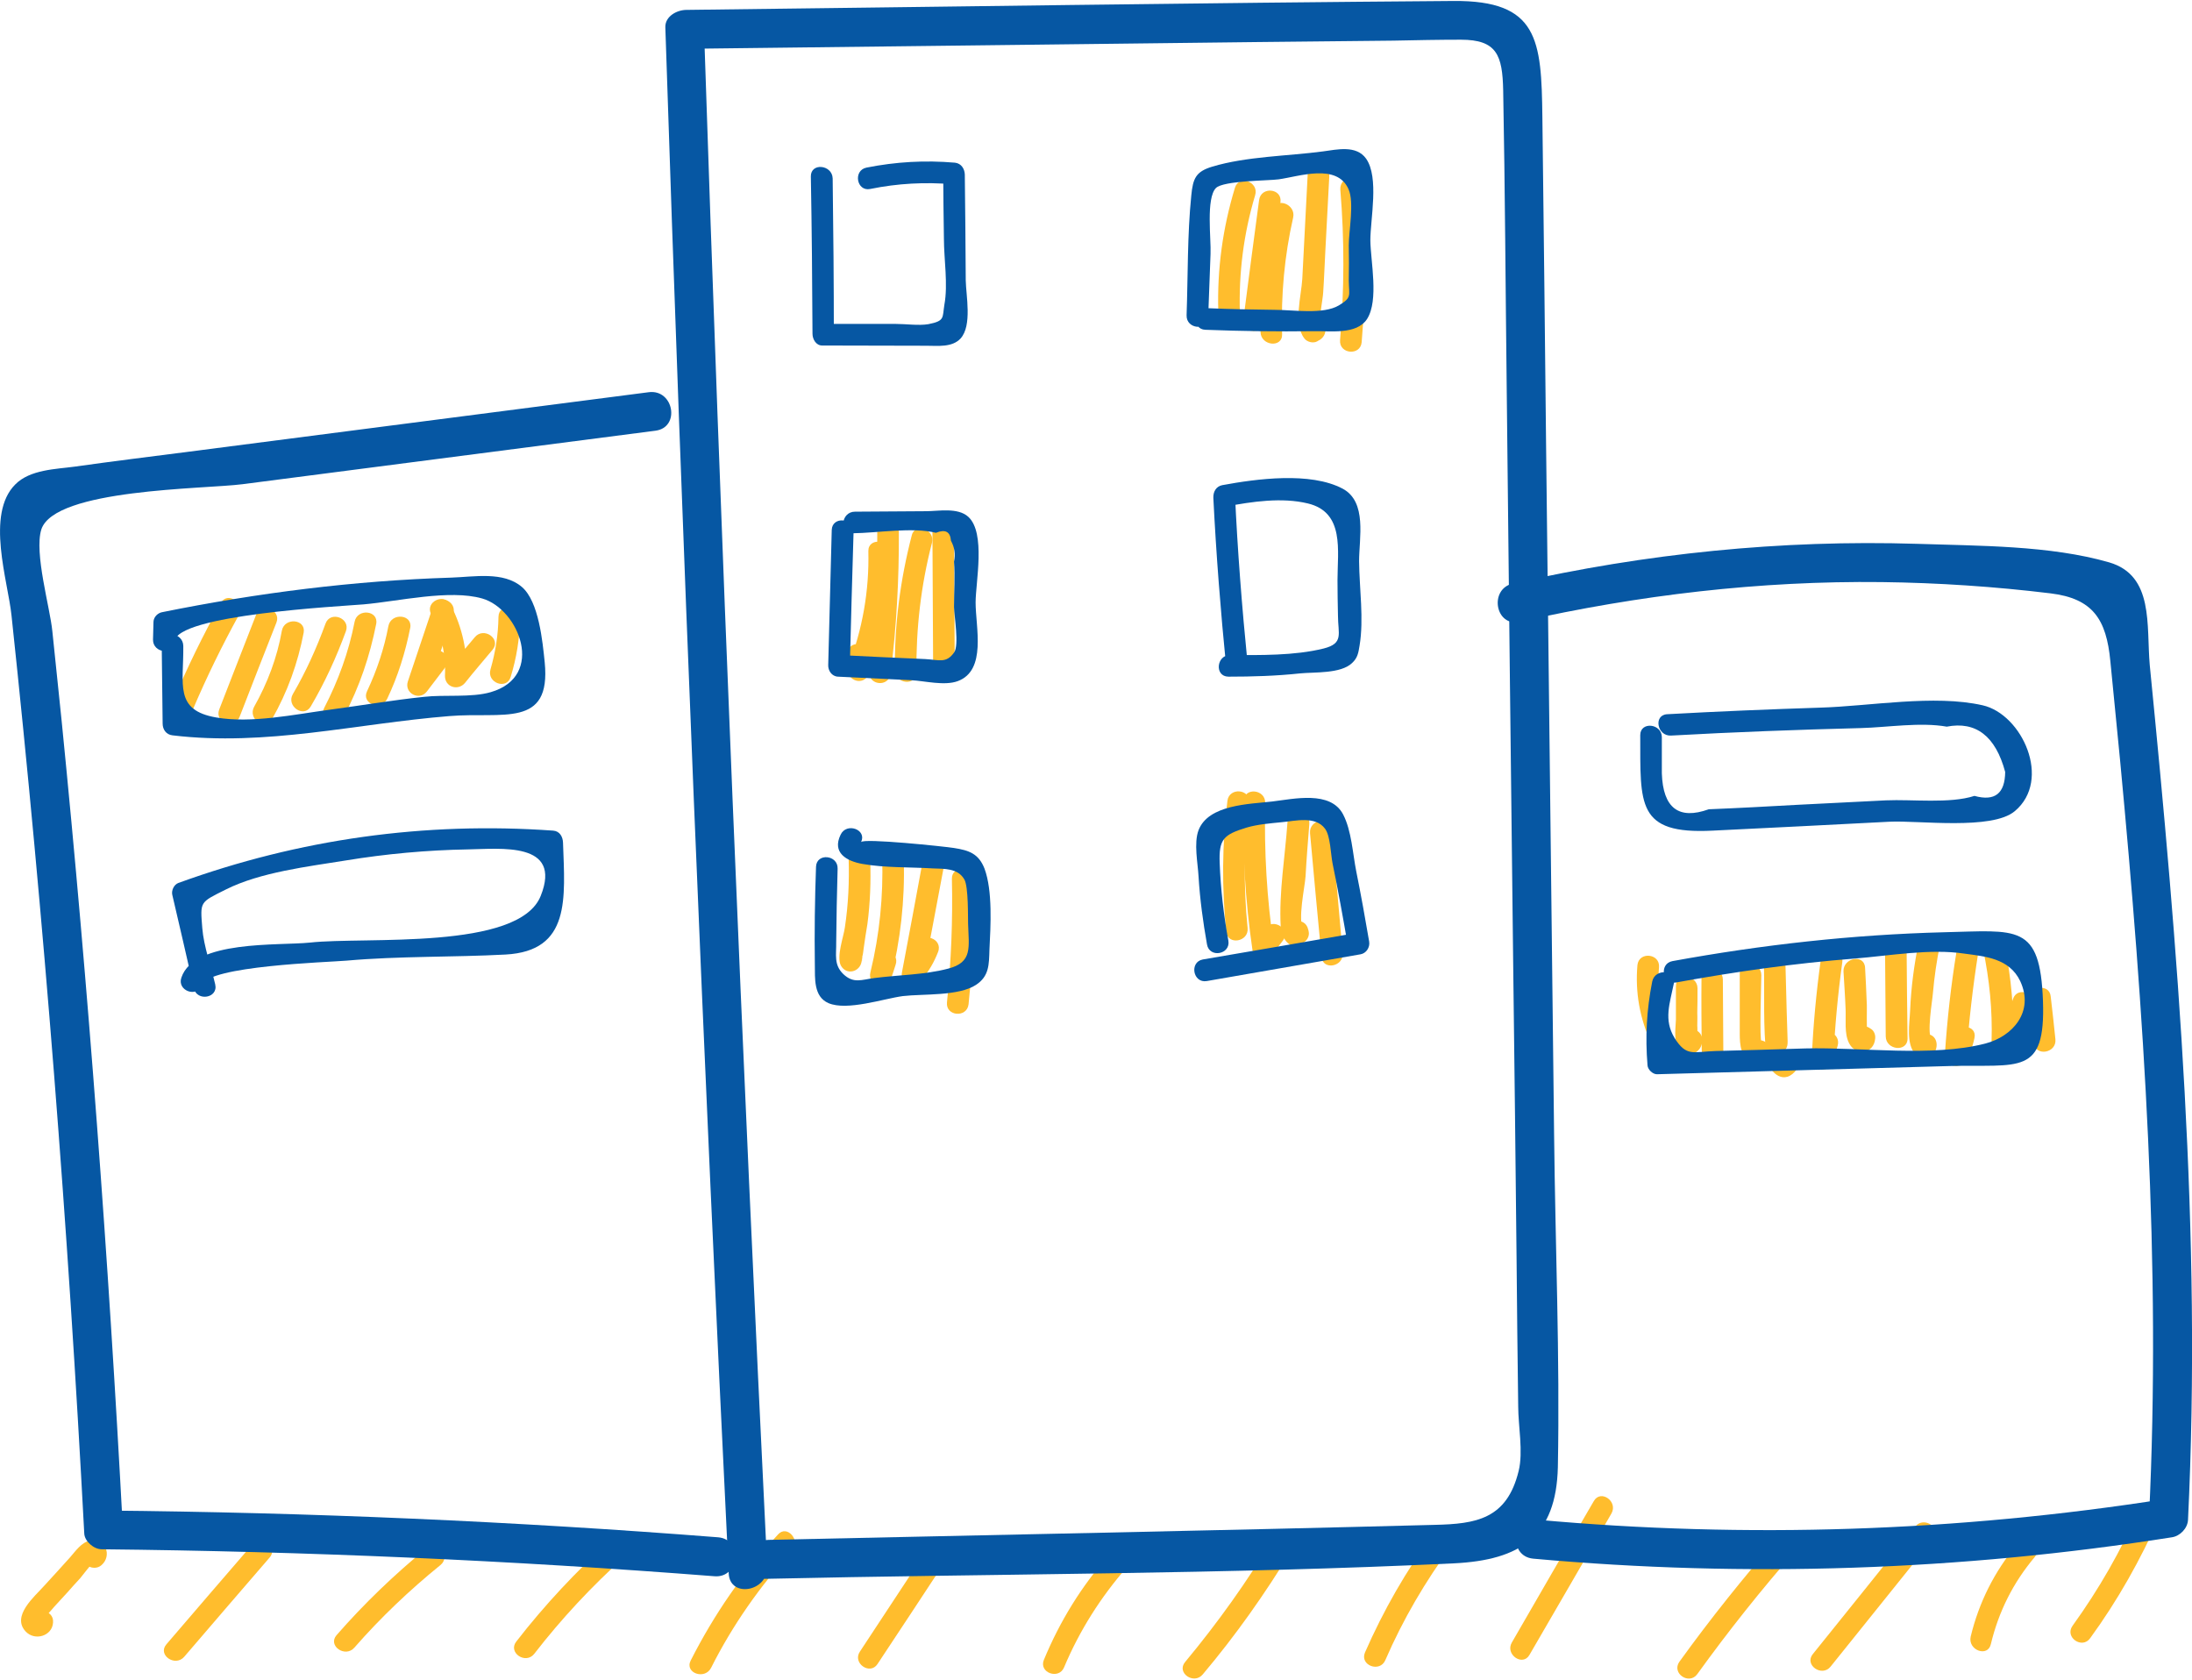 <?xml version="1.0" encoding="UTF-8"?> <!-- Creator: CorelDRAW 2019 (64-Bit) --> <svg xmlns="http://www.w3.org/2000/svg" xmlns:xlink="http://www.w3.org/1999/xlink" xmlns:xodm="http://www.corel.com/coreldraw/odm/2003" xml:space="preserve" width="787px" height="603px" style="shape-rendering:geometricPrecision; text-rendering:geometricPrecision; image-rendering:optimizeQuality; fill-rule:evenodd; clip-rule:evenodd" viewBox="0 0 93.4 71.48"> <defs> <style type="text/css"> <![CDATA[ .fil1 {fill:#0657A3;fill-rule:nonzero} .fil0 {fill:#FFBD2D;fill-rule:nonzero} ]]> </style> </defs> <g id="Слой_x0020_1">  <path class="fil0" d="M3.69 66.64c0.02,0.01 0.04,0.02 0.06,0.04 0.17,0.11 0.41,0.11 0.57,-0.03 0.47,-0.4 0.18,-1.18 -0.48,-1.05 -0.37,0.07 -0.63,0.46 -0.86,0.72 -0.37,0.41 -0.74,0.82 -1.11,1.22 -0.39,0.44 -1.39,1.27 -0.78,1.93 0.39,0.42 1.13,0.2 1.17,-0.37 0.06,-0.6 -0.87,-0.68 -0.92,-0.09 0,0.03 0,0.06 0,0.09 0.05,-0.1 0.1,-0.21 0.16,-0.31 0.22,0.19 0.4,0.18 0.5,-0.02 0.11,-0.12 0.21,-0.23 0.31,-0.35 0.19,-0.2 0.37,-0.41 0.56,-0.61 0.18,-0.2 0.36,-0.41 0.55,-0.61 0.07,-0.08 0.51,-0.68 0.6,-0.67 -0.12,-0.09 -0.24,-0.18 -0.37,-0.27 0.01,0.03 0.03,0.06 0.05,0.08 -0.01,-0.12 -0.02,-0.24 -0.02,-0.36 0.01,-0.01 0.03,-0.02 0.03,-0.03 0.19,-0.01 0.38,-0.02 0.57,-0.03 -0.02,-0.01 -0.04,-0.03 -0.06,-0.04 -0.5,-0.32 -1.03,0.43 -0.53,0.76l0 0z"></path> <path class="fil0" d="M10.73 65.79c-1.22,1.41 -2.43,2.82 -3.64,4.23 -0.39,0.45 0.37,0.98 0.76,0.53 1.21,-1.41 2.42,-2.82 3.64,-4.23 0.39,-0.45 -0.37,-0.98 -0.76,-0.53l0 0z"></path> <path class="fil0" d="M18.17 65.93c-1.38,1.13 -2.66,2.36 -3.83,3.7 -0.39,0.45 0.37,0.98 0.76,0.53 1.12,-1.28 2.35,-2.45 3.67,-3.52 0.46,-0.38 -0.13,-1.08 -0.6,-0.71l0 0z"></path> <path class="fil0" d="M26.02 65.58c-1.46,1.32 -2.81,2.76 -4.02,4.32 -0.37,0.47 0.39,0.99 0.76,0.53 1.16,-1.5 2.45,-2.88 3.86,-4.15 0.44,-0.39 -0.15,-1.1 -0.6,-0.7l0 0z"></path> <path class="fil0" d="M33.15 65.34c-1.49,1.62 -2.72,3.4 -3.72,5.37 -0.27,0.53 0.6,0.84 0.87,0.31 0.91,-1.81 2.08,-3.48 3.45,-4.98 0.39,-0.43 -0.21,-1.14 -0.6,-0.7l0 0z"></path> <path class="fil0" d="M39.67 65.73c-1.01,1.53 -2.02,3.06 -3.03,4.6 -0.33,0.49 0.43,1.02 0.75,0.53 1.02,-1.54 2.03,-3.07 3.04,-4.61 0.33,-0.49 -0.43,-1.02 -0.76,-0.52l0 0z"></path> <path class="fil0" d="M47.26 66.21c-1.18,1.33 -2.1,2.83 -2.78,4.47 -0.23,0.55 0.64,0.86 0.86,0.32 0.66,-1.57 1.56,-2.99 2.68,-4.27 0.39,-0.44 -0.37,-0.96 -0.76,-0.52l0 0z"></path> <path class="fil0" d="M54.26 65.48c-1.12,1.87 -2.38,3.63 -3.76,5.29 -0.39,0.46 0.37,0.99 0.75,0.53 1.4,-1.66 2.65,-3.43 3.78,-5.29 0.3,-0.51 -0.46,-1.04 -0.77,-0.53l0 0z"></path> <path class="fil0" d="M61.09 65.29c-1.17,1.58 -2.14,3.28 -2.93,5.08 -0.23,0.55 0.64,0.87 0.87,0.32 0.75,-1.73 1.7,-3.35 2.82,-4.87 0.35,-0.48 -0.4,-1.01 -0.76,-0.53l0 0z"></path> <path class="fil0" d="M67.91 63.92c-1.17,2 -2.33,4.01 -3.49,6.02 -0.3,0.51 0.46,1.04 0.75,0.53 1.17,-2.01 2.33,-4.02 3.49,-6.02 0.3,-0.52 -0.46,-1.05 -0.75,-0.53l0 0z"></path> <path class="fil0" d="M75.77 65.47c-1.48,1.7 -2.89,3.46 -4.21,5.29 -0.35,0.49 0.41,1.01 0.76,0.53 1.32,-1.83 2.72,-3.59 4.21,-5.29 0.39,-0.45 -0.37,-0.98 -0.76,-0.53l0 0z"></path> <path class="fil0" d="M81.61 65c-1.46,1.82 -2.91,3.63 -4.37,5.44 -0.37,0.46 0.39,0.99 0.76,0.53 1.45,-1.81 2.92,-3.63 4.37,-5.44 0.38,-0.46 -0.39,-0.99 -0.76,-0.53l0 0z"></path> <path class="fil0" d="M85.94 65.77c-0.96,1.15 -1.62,2.47 -1.97,3.92 -0.13,0.58 0.73,0.9 0.86,0.32 0.33,-1.38 0.95,-2.62 1.87,-3.71 0.38,-0.46 -0.39,-0.98 -0.76,-0.53l0 0z"></path> <path class="fil0" d="M91.15 64.26c-0.77,1.76 -1.72,3.42 -2.84,4.97 -0.35,0.49 0.41,1.01 0.75,0.53 1.18,-1.62 2.15,-3.35 2.96,-5.18 0.23,-0.54 -0.64,-0.86 -0.87,-0.32l0 0z"></path> <path class="fil0" d="M9.41 25.65c-0.75,1.36 -1.44,2.76 -2.04,4.19 -0.23,0.55 0.63,0.87 0.86,0.32 0.58,-1.36 1.23,-2.69 1.94,-3.98 0.28,-0.52 -0.47,-1.05 -0.76,-0.53l0 0z"></path> <path class="fil0" d="M10.91 26.16c-0.53,1.34 -1.04,2.68 -1.57,4.03 -0.21,0.55 0.65,0.87 0.87,0.31 0.52,-1.34 1.04,-2.68 1.57,-4.02 0.21,-0.55 -0.66,-0.87 -0.87,-0.32l0 0z"></path> <path class="fil0" d="M12.01 26.83c-0.2,1.14 -0.61,2.23 -1.18,3.24 -0.29,0.52 0.47,1.05 0.76,0.53 0.66,-1.16 1.1,-2.38 1.35,-3.69 0.1,-0.58 -0.82,-0.66 -0.93,-0.08l0 0z"></path> <path class="fil0" d="M13.87 26.53c-0.38,1.04 -0.83,2.04 -1.39,3 -0.3,0.51 0.46,1.04 0.76,0.53 0.6,-1.02 1.09,-2.09 1.5,-3.21 0.2,-0.56 -0.67,-0.88 -0.87,-0.32l0 0z"></path> <path class="fil0" d="M15.11 26.45c-0.25,1.29 -0.7,2.52 -1.3,3.68 -0.27,0.53 0.6,0.84 0.86,0.32 0.65,-1.24 1.09,-2.54 1.36,-3.91 0.11,-0.58 -0.81,-0.67 -0.92,-0.09l0 0z"></path> <path class="fil0" d="M16.55 26.63c-0.18,0.96 -0.49,1.89 -0.91,2.78 -0.26,0.54 0.61,0.85 0.86,0.32 0.46,-0.97 0.77,-1.97 0.98,-3.02 0.11,-0.58 -0.81,-0.66 -0.93,-0.08l0 0z"></path> <path class="fil0" d="M18.45 25.8c-0.36,1.06 -0.71,2.13 -1.07,3.19 -0.17,0.5 0.49,0.85 0.81,0.43 0.27,-0.35 0.53,-0.7 0.8,-1.05 0.36,-0.47 -0.4,-1 -0.76,-0.53 -0.26,0.35 -0.53,0.7 -0.8,1.05 0.28,0.14 0.55,0.28 0.81,0.42 0.36,-1.06 0.72,-2.13 1.07,-3.19 0.19,-0.57 -0.68,-0.89 -0.86,-0.32l0 0z"></path> <path class="fil0" d="M18.37 26.13c0.43,0.82 0.63,1.69 0.59,2.62 -0.01,0.48 0.55,0.66 0.85,0.31 0.38,-0.48 0.79,-0.95 1.18,-1.42 0.38,-0.46 -0.38,-0.99 -0.76,-0.53 -0.4,0.47 -0.79,0.94 -1.18,1.42 0.28,0.1 0.56,0.2 0.84,0.31 0.03,-1.09 -0.18,-2.14 -0.69,-3.11 -0.27,-0.53 -1.1,-0.13 -0.83,0.4l0 0z"></path> <path class="fil0" d="M21.24 26.24c-0.01,0.76 -0.13,1.51 -0.34,2.24 -0.17,0.57 0.69,0.89 0.86,0.32 0.25,-0.81 0.38,-1.63 0.4,-2.48 0.01,-0.59 -0.91,-0.68 -0.92,-0.08l0 0z"></path> <path class="fil0" d="M37 23.44c0.04,1.7 -0.25,3.33 -0.86,4.92 0.3,0.07 0.59,0.13 0.89,0.2 0.01,-0.22 0.01,-0.45 0.02,-0.67 0,-0.59 -0.92,-0.68 -0.93,-0.09 0,0.23 0,0.45 0,0.68 -0.01,0.5 0.69,0.71 0.89,0.2 0.64,-1.65 0.95,-3.38 0.91,-5.15 0,-0.59 -0.93,-0.68 -0.92,-0.09l0 0z"></path> <path class="fil0" d="M37.38 22.53c0.01,2.03 -0.1,4.04 -0.36,6.04 0.31,0.03 0.61,0.06 0.93,0.09 0,-0.14 0,-0.27 0,-0.41 0.02,-0.6 -0.9,-0.68 -0.92,-0.09 0,0.14 0,0.28 -0.01,0.41 -0.01,0.6 0.85,0.68 0.93,0.09 0.25,-2.01 0.36,-4.02 0.35,-6.04 0,-0.59 -0.93,-0.68 -0.92,-0.09l0 0z"></path> <path class="fil0" d="M38.85 22.77c-0.49,1.89 -0.74,3.8 -0.72,5.75 0.01,0.59 0.92,0.68 0.92,0.08 -0.02,-1.86 0.19,-3.7 0.66,-5.51 0.15,-0.57 -0.72,-0.89 -0.86,-0.32l0 0z"></path> <path class="fil0" d="M39.73 22.52c0.01,1.94 0.02,3.87 0.03,5.81 0,0.59 0.92,0.68 0.92,0.09 -0.01,-1.94 -0.02,-3.88 -0.03,-5.81 0,-0.59 -0.92,-0.68 -0.92,-0.09l0 0z"></path> <path class="fil0" d="M52.62 7.96c-0.52,1.71 -0.76,3.46 -0.71,5.25 0.01,0.59 0.93,0.68 0.92,0.08 -0.05,-1.71 0.16,-3.37 0.65,-5.01 0.18,-0.57 -0.69,-0.89 -0.86,-0.32l0 0z"></path> <path class="fil0" d="M53.65 8.48c-0.23,1.7 -0.45,3.39 -0.67,5.09 -0.09,0.59 0.83,0.68 0.91,0.09 0.23,-1.7 0.45,-3.4 0.67,-5.09 0.08,-0.59 -0.83,-0.68 -0.91,-0.09l0 0z"></path> <path class="fil0" d="M54.23 8.91c-0.39,1.72 -0.57,3.44 -0.52,5.2 0.02,0.59 0.94,0.68 0.92,0.09 -0.05,-1.68 0.1,-3.34 0.47,-4.97 0.13,-0.57 -0.73,-0.9 -0.87,-0.32l0 0z"></path> <path class="fil0" d="M55.72 7.39c-0.08,1.48 -0.15,2.96 -0.23,4.45 -0.04,0.71 -0.39,1.93 0.09,2.54 0.11,0.15 0.38,0.22 0.55,0.12 0.03,-0.02 0.06,-0.04 0.09,-0.05 0.22,-0.13 0.32,-0.38 0.21,-0.62 -0.01,-0.02 -0.02,-0.05 -0.02,-0.07 -0.25,-0.54 -1.08,-0.15 -0.84,0.4 0.01,0.02 0.02,0.05 0.03,0.07 0.07,-0.21 0.15,-0.41 0.22,-0.62 -0.03,0.02 -0.06,0.04 -0.09,0.05 0.18,0.04 0.37,0.08 0.55,0.12 -0.11,-0.15 0.09,-1.09 0.1,-1.36 0.04,-0.58 0.06,-1.16 0.09,-1.73 0.06,-1.07 0.11,-2.14 0.17,-3.22 0.03,-0.59 -0.89,-0.68 -0.92,-0.08l0 0z"></path> <path class="fil0" d="M57.11 8.04c0.18,2.14 0.17,4.28 -0.01,6.41 -0.05,0.6 0.87,0.68 0.92,0.09 0.19,-2.22 0.18,-4.44 0.01,-6.66 -0.05,-0.59 -0.96,-0.43 -0.92,0.16l0 0z"></path> <path class="fil0" d="M52.3 34.08c-0.23,1.86 -0.24,3.72 -0.05,5.58 0.06,0.59 0.97,0.43 0.91,-0.16 -0.18,-1.78 -0.16,-3.56 0.06,-5.33 0.08,-0.6 -0.85,-0.68 -0.92,-0.09l0 0z"></path> <path class="fil0" d="M52.99 34.09c-0.06,2.13 0.07,4.25 0.38,6.37 0.06,0.41 0.6,0.49 0.83,0.18 0.15,-0.2 0.31,-0.4 0.46,-0.6 0.37,-0.47 -0.39,-1 -0.76,-0.53 -0.15,0.2 -0.3,0.4 -0.46,0.6 0.28,0.07 0.56,0.13 0.84,0.19 -0.3,-2.04 -0.42,-4.07 -0.37,-6.13 0.01,-0.59 -0.9,-0.68 -0.92,-0.08l0 0z"></path> <path class="fil0" d="M54.86 34.98c-0.1,1.45 -0.37,3 -0.29,4.45 0.03,0.56 0.47,1.15 1.04,0.64 0.12,-0.1 0.19,-0.27 0.15,-0.43 0,-0.03 -0.01,-0.05 -0.02,-0.08 -0.12,-0.58 -1.03,-0.42 -0.91,0.16 0.01,0.03 0.02,0.06 0.02,0.09 0.05,-0.15 0.1,-0.29 0.16,-0.44 0.05,-0.01 0.1,-0.03 0.15,-0.04 0.13,0.09 0.25,0.17 0.38,0.26 -0.26,-0.43 0.06,-1.83 0.09,-2.3 0.04,-0.74 0.1,-1.48 0.16,-2.23 0.04,-0.59 -0.88,-0.67 -0.93,-0.08l0 0z"></path> <path class="fil0" d="M55.82 35.46c0.16,1.75 0.32,3.51 0.49,5.27 0.05,0.59 0.96,0.42 0.9,-0.17 -0.15,-1.75 -0.31,-3.51 -0.48,-5.26 -0.05,-0.6 -0.96,-0.43 -0.91,0.16l0 0z"></path> <path class="fil0" d="M36.16 36.52c0.03,0.99 -0.01,1.96 -0.16,2.95 -0.05,0.39 -0.37,1.25 -0.17,1.63 0.23,0.42 0.8,0.28 0.88,-0.16 0.01,-0.05 0.02,-0.11 0.03,-0.16 0.1,-0.59 -0.82,-0.67 -0.92,-0.09 -0.01,0.06 -0.01,0.11 -0.03,0.17 0.29,-0.05 0.59,-0.11 0.88,-0.16 0.14,0.27 0.01,0.23 0.07,0.02 0.04,-0.11 0.04,-0.24 0.06,-0.35 0.05,-0.35 0.1,-0.7 0.16,-1.04 0.12,-0.91 0.15,-1.81 0.12,-2.73 -0.01,-0.59 -0.93,-0.68 -0.92,-0.08l0 0z"></path> <path class="fil0" d="M37.59 36.5c0.05,1.65 -0.11,3.27 -0.5,4.88 -0.15,0.56 0.66,0.89 0.86,0.32 0.07,-0.21 0.15,-0.42 0.21,-0.63 0.2,-0.56 -0.67,-0.88 -0.86,-0.32 -0.07,0.21 -0.14,0.42 -0.21,0.63 0.28,0.1 0.57,0.21 0.86,0.32 0.42,-1.69 0.61,-3.38 0.56,-5.11 -0.02,-0.59 -0.94,-0.68 -0.92,-0.09l0 0z"></path> <path class="fil0" d="M39.34 36.52c-0.3,1.63 -0.6,3.25 -0.91,4.88 -0.09,0.5 0.57,0.61 0.84,0.3 0.31,-0.36 0.53,-0.74 0.7,-1.18 0.22,-0.56 -0.65,-0.88 -0.86,-0.32 -0.15,0.37 -0.33,0.67 -0.59,0.98 0.28,0.1 0.56,0.2 0.83,0.3 0.31,-1.62 0.61,-3.25 0.92,-4.88 0.11,-0.58 -0.82,-0.66 -0.93,-0.08l0 0z"></path> <path class="fil0" d="M40.56 37.4c0.04,1.76 -0.03,3.51 -0.21,5.27 -0.06,0.59 0.85,0.67 0.92,0.08 0.18,-1.75 0.25,-3.5 0.21,-5.26 -0.01,-0.59 -0.93,-0.68 -0.92,-0.09l0 0z"></path> <path class="fil0" d="M69.77 41.08c-0.1,1.16 0.1,2.28 0.59,3.33 0.26,0.54 1.09,0.14 0.84,-0.4 -0.43,-0.9 -0.6,-1.84 -0.51,-2.84 0.05,-0.59 -0.86,-0.68 -0.92,-0.09l0 0z"></path> <path class="fil0" d="M71.41 41.98c0,0.48 0,0.95 0,1.42 -0.01,0.35 -0.09,0.79 0.07,1.12 0.28,0.64 1.12,0.35 1.05,-0.32 -0.01,-0.14 -0.15,-0.32 -0.29,-0.35 -0.02,0 -0.04,0 -0.05,-0.01 -0.58,-0.13 -0.9,0.74 -0.33,0.87 0.02,0 0.04,0.01 0.06,0.01 -0.1,-0.12 -0.2,-0.24 -0.3,-0.35 0,-0.04 0,-0.08 0,-0.12 0.11,-0.1 0.23,-0.19 0.35,-0.29 -0.02,0 -0.05,0.01 -0.07,0.01 0.12,0.03 0.23,0.06 0.35,0.08 0.11,0.09 0.07,-0.4 0.07,-0.38 0,-0.18 0.01,-0.36 0,-0.54 0.01,-0.35 0.01,-0.71 0.01,-1.06 0,-0.59 -0.92,-0.68 -0.92,-0.09l0 0z"></path> <path class="fil0" d="M72.5 41.61c-0.01,1.03 0,2.06 0.01,3.09 0,0.59 0.92,0.68 0.92,0.09 -0.01,-1.03 -0.01,-2.06 -0.02,-3.09 0,-0.59 -0.92,-0.68 -0.91,-0.09l0 0z"></path> <path class="fil0" d="M74.13 41.43c0,0.85 0,1.7 0,2.56 0,0.47 0.03,1.1 0.61,1.23 0.22,0.05 0.38,0.01 0.54,-0.17 0.01,-0.02 0.03,-0.05 0.06,-0.07 0.39,-0.46 -0.37,-0.98 -0.75,-0.53 -0.03,0.02 -0.05,0.05 -0.07,0.07 0.17,-0.05 0.35,-0.11 0.54,-0.17 -0.1,-0.02 -0.01,-2.59 -0.01,-2.84 0,-0.59 -0.92,-0.68 -0.92,-0.08l0 0z"></path> <path class="fil0" d="M75.16 41.05c0.03,1.3 -0.04,2.66 0.11,3.95 0.06,0.57 0.66,1.21 1.2,0.63 0.4,-0.43 -0.19,-1.14 -0.59,-0.7 0.35,-0.39 0.29,-0.41 0.28,-0.93 -0.01,-0.31 -0.02,-0.63 -0.03,-0.95 -0.02,-0.64 -0.03,-1.27 -0.05,-1.91 -0.02,-0.59 -0.94,-0.68 -0.92,-0.09l0 0z"></path> <path class="fil0" d="M77.58 40.87c-0.19,1.38 -0.32,2.76 -0.38,4.15 -0.03,0.5 0.73,0.73 0.89,0.2 0.07,-0.23 0.14,-0.47 0.21,-0.7 0.17,-0.57 -0.7,-0.89 -0.87,-0.32 -0.07,0.23 -0.14,0.47 -0.2,0.7 0.29,0.07 0.59,0.14 0.89,0.2 0.06,-1.39 0.19,-2.77 0.38,-4.15 0.08,-0.59 -0.84,-0.67 -0.92,-0.08l0 0z"></path> <path class="fil0" d="M78.55 41.35c0.03,0.53 0.07,1.06 0.09,1.6 0.02,0.44 -0.06,1.04 0.14,1.44 0.27,0.58 1.07,0.48 1.12,-0.18 0.02,-0.16 -0.05,-0.34 -0.19,-0.42 -0.02,-0.01 -0.04,-0.02 -0.06,-0.04 -0.5,-0.3 -1.04,0.45 -0.53,0.76 0.02,0.01 0.04,0.02 0.06,0.04 -0.06,-0.15 -0.13,-0.29 -0.2,-0.43 0.01,-0.02 0.02,-0.05 0.03,-0.07 0.1,-0.07 0.19,-0.13 0.29,-0.19 -0.02,0 -0.05,0.01 -0.07,0.01 0.11,0.02 0.22,0.05 0.34,0.07 -0.05,-0.04 -0.01,-1.13 -0.03,-1.27 -0.02,-0.49 -0.04,-0.99 -0.07,-1.48 -0.03,-0.6 -0.94,-0.43 -0.92,0.16l0 0z"></path> <path class="fil0" d="M80.32 40.31c0.01,1.27 0.02,2.54 0.03,3.81 0.01,0.59 0.93,0.68 0.93,0.09 -0.02,-1.27 -0.03,-2.54 -0.04,-3.81 0,-0.6 -0.93,-0.68 -0.92,-0.09l0 0z"></path> <path class="fil0" d="M81.75 40.12c-0.19,0.95 -0.32,1.91 -0.36,2.88 -0.02,0.55 -0.19,1.45 0.23,1.88 0.15,0.16 0.35,0.21 0.55,0.12 0.18,-0.07 0.28,-0.18 0.33,-0.37 0.05,-0.19 0.01,-0.42 -0.17,-0.54 -0.02,-0.01 -0.03,-0.02 -0.06,-0.03 -0.49,-0.32 -1.03,0.44 -0.52,0.76 0.01,0.01 0.03,0.02 0.05,0.03 -0.06,-0.18 -0.11,-0.36 -0.17,-0.54 0.05,-0.05 0.1,-0.09 0.14,-0.14 0.18,0.04 0.37,0.08 0.55,0.12 -0.24,-0.25 0.02,-1.71 0.04,-2.01 0.06,-0.69 0.16,-1.38 0.3,-2.07 0.12,-0.59 -0.8,-0.67 -0.91,-0.09l0 0z"></path> <path class="fil0" d="M83.37 40.48c-0.24,1.46 -0.4,2.92 -0.5,4.4 -0.02,0.45 0.58,0.69 0.84,0.31 0.22,-0.31 0.34,-0.62 0.42,-1 0.13,-0.58 -0.78,-0.66 -0.92,-0.08 -0.03,0.2 -0.12,0.39 -0.25,0.55 0.28,0.1 0.55,0.2 0.83,0.31 0.1,-1.48 0.27,-2.95 0.5,-4.41 0.1,-0.59 -0.82,-0.67 -0.92,-0.08l0 0z"></path> <path class="fil0" d="M84.5 40.41c0.27,1.29 0.4,2.58 0.36,3.9 -0.01,0.47 0.54,0.67 0.84,0.31 0.42,-0.53 0.74,-1.12 0.94,-1.77 0.17,-0.57 -0.69,-0.89 -0.87,-0.32 -0.18,0.59 -0.44,1.08 -0.83,1.56 0.28,0.1 0.56,0.21 0.84,0.31 0.04,-1.4 -0.08,-2.78 -0.36,-4.15 -0.13,-0.58 -1.04,-0.43 -0.92,0.16l0 0z"></path> <path class="fil0" d="M86.48 42.58c0.06,0.61 0.12,1.21 0.19,1.82 0.06,0.59 0.97,0.43 0.91,-0.16 -0.06,-0.61 -0.13,-1.21 -0.2,-1.82 -0.05,-0.59 -0.96,-0.43 -0.9,0.16l0 0z"></path> <path class="fil1" d="M32.69 66.71c-1.07,-21.8 -1.97,-43.61 -2.69,-65.42 -0.3,0.25 -0.6,0.5 -0.9,0.75 8.17,-0.1 16.34,-0.19 24.5,-0.29 1.93,-0.02 3.85,-0.04 5.77,-0.06 0.96,-0.02 1.93,-0.04 2.88,-0.04 1.53,0 1.77,0.66 1.8,2.16 0.08,4.22 0.1,8.45 0.15,12.67 0.09,8.29 0.18,16.58 0.28,24.87 0.05,4.06 0.1,8.13 0.14,12.19 0.02,2.11 0.04,4.23 0.07,6.34 0,0.83 0.22,1.94 0.02,2.75 -0.5,2.06 -1.82,2.26 -3.58,2.3 -9.46,0.25 -18.92,0.43 -28.38,0.64 -1.06,0.02 -1.23,1.68 -0.15,1.66 9.77,-0.22 19.59,-0.19 29.35,-0.66 2.85,-0.14 4.36,-1.16 4.43,-4.1 0.09,-4.7 -0.11,-9.43 -0.16,-14.14 -0.11,-9.75 -0.23,-19.5 -0.34,-29.25 -0.05,-4.72 -0.1,-9.43 -0.16,-14.14 -0.04,-3.29 -0.17,-4.97 -3.79,-4.94 -10.89,0.08 -21.78,0.25 -32.68,0.38 -0.4,0 -0.92,0.27 -0.9,0.75 0.72,21.97 1.62,43.92 2.7,65.87 0.05,1.07 1.69,0.77 1.64,-0.29l0 0z"></path> <path class="fil1" d="M64.76 26.45c5.07,-1.14 10.23,-1.75 15.42,-1.69 2.4,0.03 4.81,0.19 7.19,0.48 1.81,0.22 2.38,1.11 2.55,2.88 0.14,1.42 0.28,2.85 0.42,4.28 1.01,10.69 1.75,21.42 1.23,32.17 0.23,-0.25 0.46,-0.5 0.68,-0.74 -8.87,1.39 -17.82,1.69 -26.77,0.88 -1.07,-0.1 -1.22,1.56 -0.15,1.66 9.08,0.82 18.2,0.51 27.21,-0.91 0.35,-0.05 0.67,-0.38 0.69,-0.74 0.59,-12.17 -0.43,-24.31 -1.63,-36.42 -0.15,-1.69 0.19,-3.82 -1.73,-4.38 -2.53,-0.73 -5.57,-0.7 -8.18,-0.79 -5.8,-0.18 -11.57,0.41 -17.22,1.69 -1.04,0.23 -0.76,1.87 0.29,1.63l0 0z"></path> <path class="fil1" d="M27.64 16.67c-6.51,0.84 -13.04,1.69 -19.56,2.53 -1.63,0.21 -3.26,0.41 -4.89,0.64 -0.8,0.11 -1.91,0.12 -2.54,0.76 -1.27,1.27 -0.31,4.12 -0.16,5.58 1.39,13.01 2.41,26.05 3.1,39.11 0.01,0.34 0.41,0.68 0.74,0.68 8.72,0.09 17.42,0.47 26.12,1.15 1.06,0.08 1.22,-1.57 0.15,-1.66 -8.69,-0.68 -17.4,-1.06 -26.12,-1.14 0.26,0.23 0.5,0.45 0.75,0.68 -0.61,-11.45 -1.46,-22.88 -2.6,-34.29 -0.13,-1.28 -0.27,-2.57 -0.4,-3.86 -0.1,-1.01 -0.78,-3.33 -0.47,-4.33 0.56,-1.74 6.95,-1.72 8.57,-1.93 5.87,-0.76 11.74,-1.52 17.6,-2.28 1.07,-0.14 0.78,-1.78 -0.29,-1.64l0 0z"></path> <path class="fil1" d="M6.89 27.39c0.01,1.13 0.03,2.27 0.04,3.4 0,0.25 0.15,0.47 0.42,0.5 4,0.48 7.82,-0.5 11.79,-0.82 2.27,-0.19 4.35,0.54 4.07,-2.29 -0.09,-0.88 -0.25,-2.59 -0.97,-3.21 -0.79,-0.68 -2.05,-0.43 -3.02,-0.4 -4.14,0.13 -8.24,0.65 -12.3,1.47 -0.19,0.03 -0.37,0.2 -0.38,0.41 -0.01,0.25 -0.01,0.51 -0.02,0.76 -0.01,0.59 0.91,0.68 0.92,0.09 0.03,-1.15 7.11,-1.51 8.05,-1.59 1.49,-0.13 3.66,-0.65 5.06,-0.25 1.56,0.45 2.71,3.31 0.36,3.99 -0.82,0.24 -1.99,0.1 -2.84,0.2 -1.35,0.14 -2.69,0.37 -4.04,0.55 -1.49,0.2 -3.32,0.59 -4.81,0.33 -1.81,-0.31 -1.39,-1.41 -1.41,-3.05 -0.01,-0.59 -0.92,-0.69 -0.92,-0.09l0 0z"></path> <path class="fil1" d="M9.17 41.9c-0.17,-0.74 -0.49,-1.63 -0.55,-2.39 -0.09,-1.15 -0.12,-1.09 1,-1.65 1.47,-0.74 3.51,-0.98 5.12,-1.24 1.71,-0.28 3.45,-0.44 5.19,-0.47 1.38,-0.02 4.04,-0.35 3.11,1.98 -0.93,2.34 -7.49,1.73 -9.83,1.99 -1.35,0.14 -4.94,-0.12 -5.48,1.49 -0.2,0.56 0.67,0.88 0.87,0.32 0.28,-0.82 5.34,-0.97 6.16,-1.04 2.26,-0.2 4.52,-0.14 6.78,-0.26 2.79,-0.15 2.53,-2.4 2.45,-4.77 -0.01,-0.25 -0.14,-0.49 -0.42,-0.51 -5.47,-0.39 -10.82,0.36 -15.97,2.23 -0.19,0.07 -0.3,0.32 -0.26,0.5 0.31,1.33 0.62,2.66 0.92,3.99 0.13,0.57 1.05,0.42 0.91,-0.17l0 0z"></path> <path class="fil1" d="M69.89 31.28c0.01,2.95 -0.17,4.24 3.09,4.07 2.51,-0.12 5.02,-0.25 7.54,-0.38 1.23,-0.06 4.36,0.37 5.33,-0.45 1.59,-1.33 0.31,-4.13 -1.37,-4.51 -2.07,-0.47 -4.81,0.04 -6.93,0.1 -2.17,0.07 -4.34,0.16 -6.51,0.28 -0.6,0.03 -0.43,0.94 0.16,0.91 2.69,-0.15 5.39,-0.25 8.1,-0.32 1.13,-0.03 2.53,-0.26 3.65,-0.06 1.24,-0.24 2.08,0.4 2.49,1.93 -0.01,0.92 -0.44,1.26 -1.31,1.02 -1.05,0.34 -2.66,0.14 -3.77,0.19 -1.26,0.06 -2.52,0.13 -3.77,0.19 -1.26,0.07 -2.52,0.14 -3.78,0.19 -1.28,0.46 -1.95,-0.05 -2,-1.53 0,-0.51 0,-1.03 0,-1.54 0,-0.59 -0.92,-0.68 -0.92,-0.09l0 0z"></path> <path class="fil1" d="M70.4 41.78c-0.24,1.22 -0.3,2.34 -0.2,3.57 0.01,0.18 0.22,0.38 0.4,0.38 4.17,-0.12 8.32,-0.23 12.48,-0.35 2.96,-0.08 4.08,0.44 3.97,-2.77 -0.12,-3.32 -1.09,-3 -4.22,-2.93 -3.89,0.1 -7.74,0.53 -11.57,1.23 -0.58,0.11 -0.43,1.02 0.16,0.91 2.52,-0.46 5.06,-0.82 7.61,-1.02 1.49,-0.12 3.21,-0.43 4.67,-0.21 0.87,0.12 1.91,0.19 2.38,1.17 0.61,1.31 -0.33,2.36 -1.48,2.66 -2.27,0.59 -5.31,0.15 -7.67,0.21 -1.28,0.04 -2.56,0.08 -3.84,0.11 -0.94,0.03 -1.23,0.26 -1.74,-0.56 -0.47,-0.77 -0.2,-1.47 -0.03,-2.31 0.12,-0.59 -0.8,-0.67 -0.92,-0.09l0 0z"></path> <path class="fil1" d="M34.55 7.48c0.04,2.23 0.06,4.47 0.07,6.7 0,0.23 0.15,0.5 0.41,0.5 1.49,0 2.97,0.01 4.44,0.01 0.49,0 1.1,0.08 1.46,-0.31 0.5,-0.55 0.23,-1.84 0.22,-2.48 -0.01,-1.5 -0.02,-3 -0.04,-4.51 -0.01,-0.24 -0.15,-0.47 -0.42,-0.5 -1.28,-0.11 -2.51,-0.04 -3.77,0.21 -0.58,0.12 -0.42,1.03 0.16,0.91 1.18,-0.24 2.33,-0.3 3.53,-0.2 -0.15,-0.16 -0.28,-0.33 -0.42,-0.5 0,0.94 0.02,1.88 0.03,2.82 0,0.87 0.18,1.95 0.02,2.81 -0.09,0.56 0.03,0.69 -0.68,0.83 -0.41,0.07 -0.96,-0.01 -1.39,-0.01 -1.02,0 -2.03,0 -3.05,0 0.14,0.17 0.28,0.34 0.41,0.51 0,-2.24 -0.02,-4.47 -0.05,-6.71 -0.02,-0.59 -0.94,-0.68 -0.93,-0.08l0 0z"></path> <path class="fil1" d="M51.48 13.48c0.03,-0.9 0.07,-1.8 0.1,-2.7 0.03,-0.64 -0.2,-2.37 0.23,-2.81 0.32,-0.32 2.25,-0.31 2.67,-0.37 0.87,-0.12 2.49,-0.7 2.98,0.42 0.25,0.56 0.01,1.78 0.01,2.39 0.01,0.5 0.01,1 0,1.5 0.01,0.66 0.14,0.72 -0.42,1.06 -0.67,0.4 -1.95,0.19 -2.73,0.19 -0.96,-0.01 -1.91,-0.03 -2.87,-0.07 -0.6,-0.02 -0.68,0.9 -0.09,0.92 1.53,0.06 3.07,0.08 4.6,0.06 0.69,-0.02 1.84,0.17 2.29,-0.52 0.51,-0.8 0.15,-2.46 0.14,-3.35 0,-0.91 0.38,-2.68 -0.18,-3.48 -0.42,-0.59 -1.24,-0.39 -1.84,-0.31 -1.5,0.2 -3.26,0.21 -4.72,0.65 -0.69,0.21 -0.82,0.49 -0.89,1.23 -0.17,1.68 -0.14,3.41 -0.2,5.1 -0.02,0.6 0.89,0.68 0.92,0.09l0 0z"></path> <path class="fil1" d="M35.44 22.54c-0.05,1.91 -0.1,3.83 -0.15,5.75 -0.01,0.24 0.15,0.49 0.42,0.5 1.03,0.05 2.07,0.1 3.11,0.15 0.59,0.03 1.42,0.25 1.99,0.04 1.24,-0.46 0.76,-2.3 0.76,-3.35 0,-0.86 0.44,-2.96 -0.31,-3.65 -0.45,-0.41 -1.27,-0.24 -1.8,-0.24 -1.01,0.01 -2.02,0.01 -3.03,0.02 -0.6,0 -0.69,0.92 -0.1,0.92 1.05,-0.01 2.53,-0.27 3.55,-0.02 0.4,-0.16 0.61,-0.05 0.64,0.34 0.15,0.27 0.2,0.57 0.13,0.89 0.05,0.63 0,1.29 0,1.93 0.01,0.4 0.22,1.61 0.01,1.93 -0.34,0.49 -0.65,0.32 -1.24,0.29 -1.22,-0.05 -2.42,-0.11 -3.63,-0.17 0.15,0.17 0.28,0.34 0.42,0.51 0.05,-1.92 0.1,-3.84 0.16,-5.76 0.01,-0.59 -0.91,-0.68 -0.93,-0.08l0 0z"></path> <path class="fil1" d="M53.16 28.24c-0.24,-2.41 -0.43,-4.82 -0.54,-7.24 -0.13,0.18 -0.25,0.36 -0.38,0.54 1.11,-0.21 2.38,-0.4 3.49,-0.13 1.57,0.38 1.26,2.01 1.26,3.27 0,0.51 0.01,1 0.02,1.5 0,0.79 0.26,1.19 -0.61,1.41 -1.25,0.31 -2.7,0.28 -3.98,0.28 -0.59,-0.01 -0.68,0.91 -0.08,0.92 1.02,0 2.04,-0.03 3.06,-0.14 0.61,-0.06 1.73,0.02 2.21,-0.44 0.24,-0.22 0.27,-0.44 0.32,-0.74 0.19,-1.13 -0.01,-2.45 -0.02,-3.6 0,-0.98 0.35,-2.53 -0.7,-3.09 -1.38,-0.73 -3.67,-0.42 -5.13,-0.15 -0.26,0.05 -0.39,0.28 -0.38,0.54 0.12,2.41 0.31,4.82 0.55,7.23 0.06,0.59 0.98,0.43 0.91,-0.16l0 0z"></path> <path class="fil1" d="M34.77 36.89c-0.05,1.39 -0.07,2.79 -0.05,4.18 0.01,0.57 -0.06,1.35 0.58,1.63 0.8,0.34 2.35,-0.19 3.17,-0.3 0.86,-0.1 2.38,0.01 3.12,-0.48 0.56,-0.37 0.55,-0.86 0.57,-1.5 0.05,-1.01 0.14,-2.5 -0.21,-3.45 -0.25,-0.64 -0.66,-0.78 -1.3,-0.88 -0.36,-0.06 -3.88,-0.43 -3.96,-0.25 0.26,-0.54 -0.62,-0.85 -0.87,-0.32 -0.38,0.77 0.25,1.13 0.93,1.25 0.97,0.17 2.02,0.13 3,0.19 0.47,0.02 1.06,-0.02 1.34,0.47 0.18,0.31 0.15,1.65 0.16,1.89 0.03,1.01 0.2,1.64 -0.85,1.91 -0.98,0.26 -2.12,0.27 -3.14,0.4 -0.55,0.07 -0.89,0.25 -1.33,-0.17 -0.41,-0.4 -0.29,-0.82 -0.3,-1.35 0.01,-1.04 0.03,-2.09 0.06,-3.14 0.02,-0.59 -0.9,-0.68 -0.92,-0.08l0 0z"></path> <path class="fil1" d="M52.34 40.04c-0.2,-1.1 -0.33,-2.2 -0.37,-3.31 -0.04,-1.01 0.16,-1.21 1.15,-1.51 0.47,-0.14 1.01,-0.18 1.5,-0.23 0.57,-0.05 1.43,-0.28 1.84,0.28 0.23,0.31 0.24,1.08 0.32,1.48 0.24,1.16 0.45,2.33 0.65,3.49 0.12,-0.17 0.25,-0.35 0.37,-0.53 -2.18,0.38 -4.37,0.76 -6.55,1.13 -0.58,0.11 -0.42,1.02 0.17,0.92 2.18,-0.38 4.36,-0.76 6.55,-1.14 0.24,-0.04 0.41,-0.29 0.37,-0.54 -0.17,-1 -0.35,-2 -0.55,-2.99 -0.15,-0.75 -0.2,-1.74 -0.56,-2.43 -0.54,-1.03 -2.1,-0.66 -3.03,-0.55 -0.97,0.11 -2.71,0.13 -3.13,1.22 -0.21,0.55 -0.03,1.41 0,1.98 0.06,0.98 0.19,1.93 0.36,2.89 0.1,0.59 1.01,0.43 0.91,-0.16l0 0z"></path> </g> </svg> 